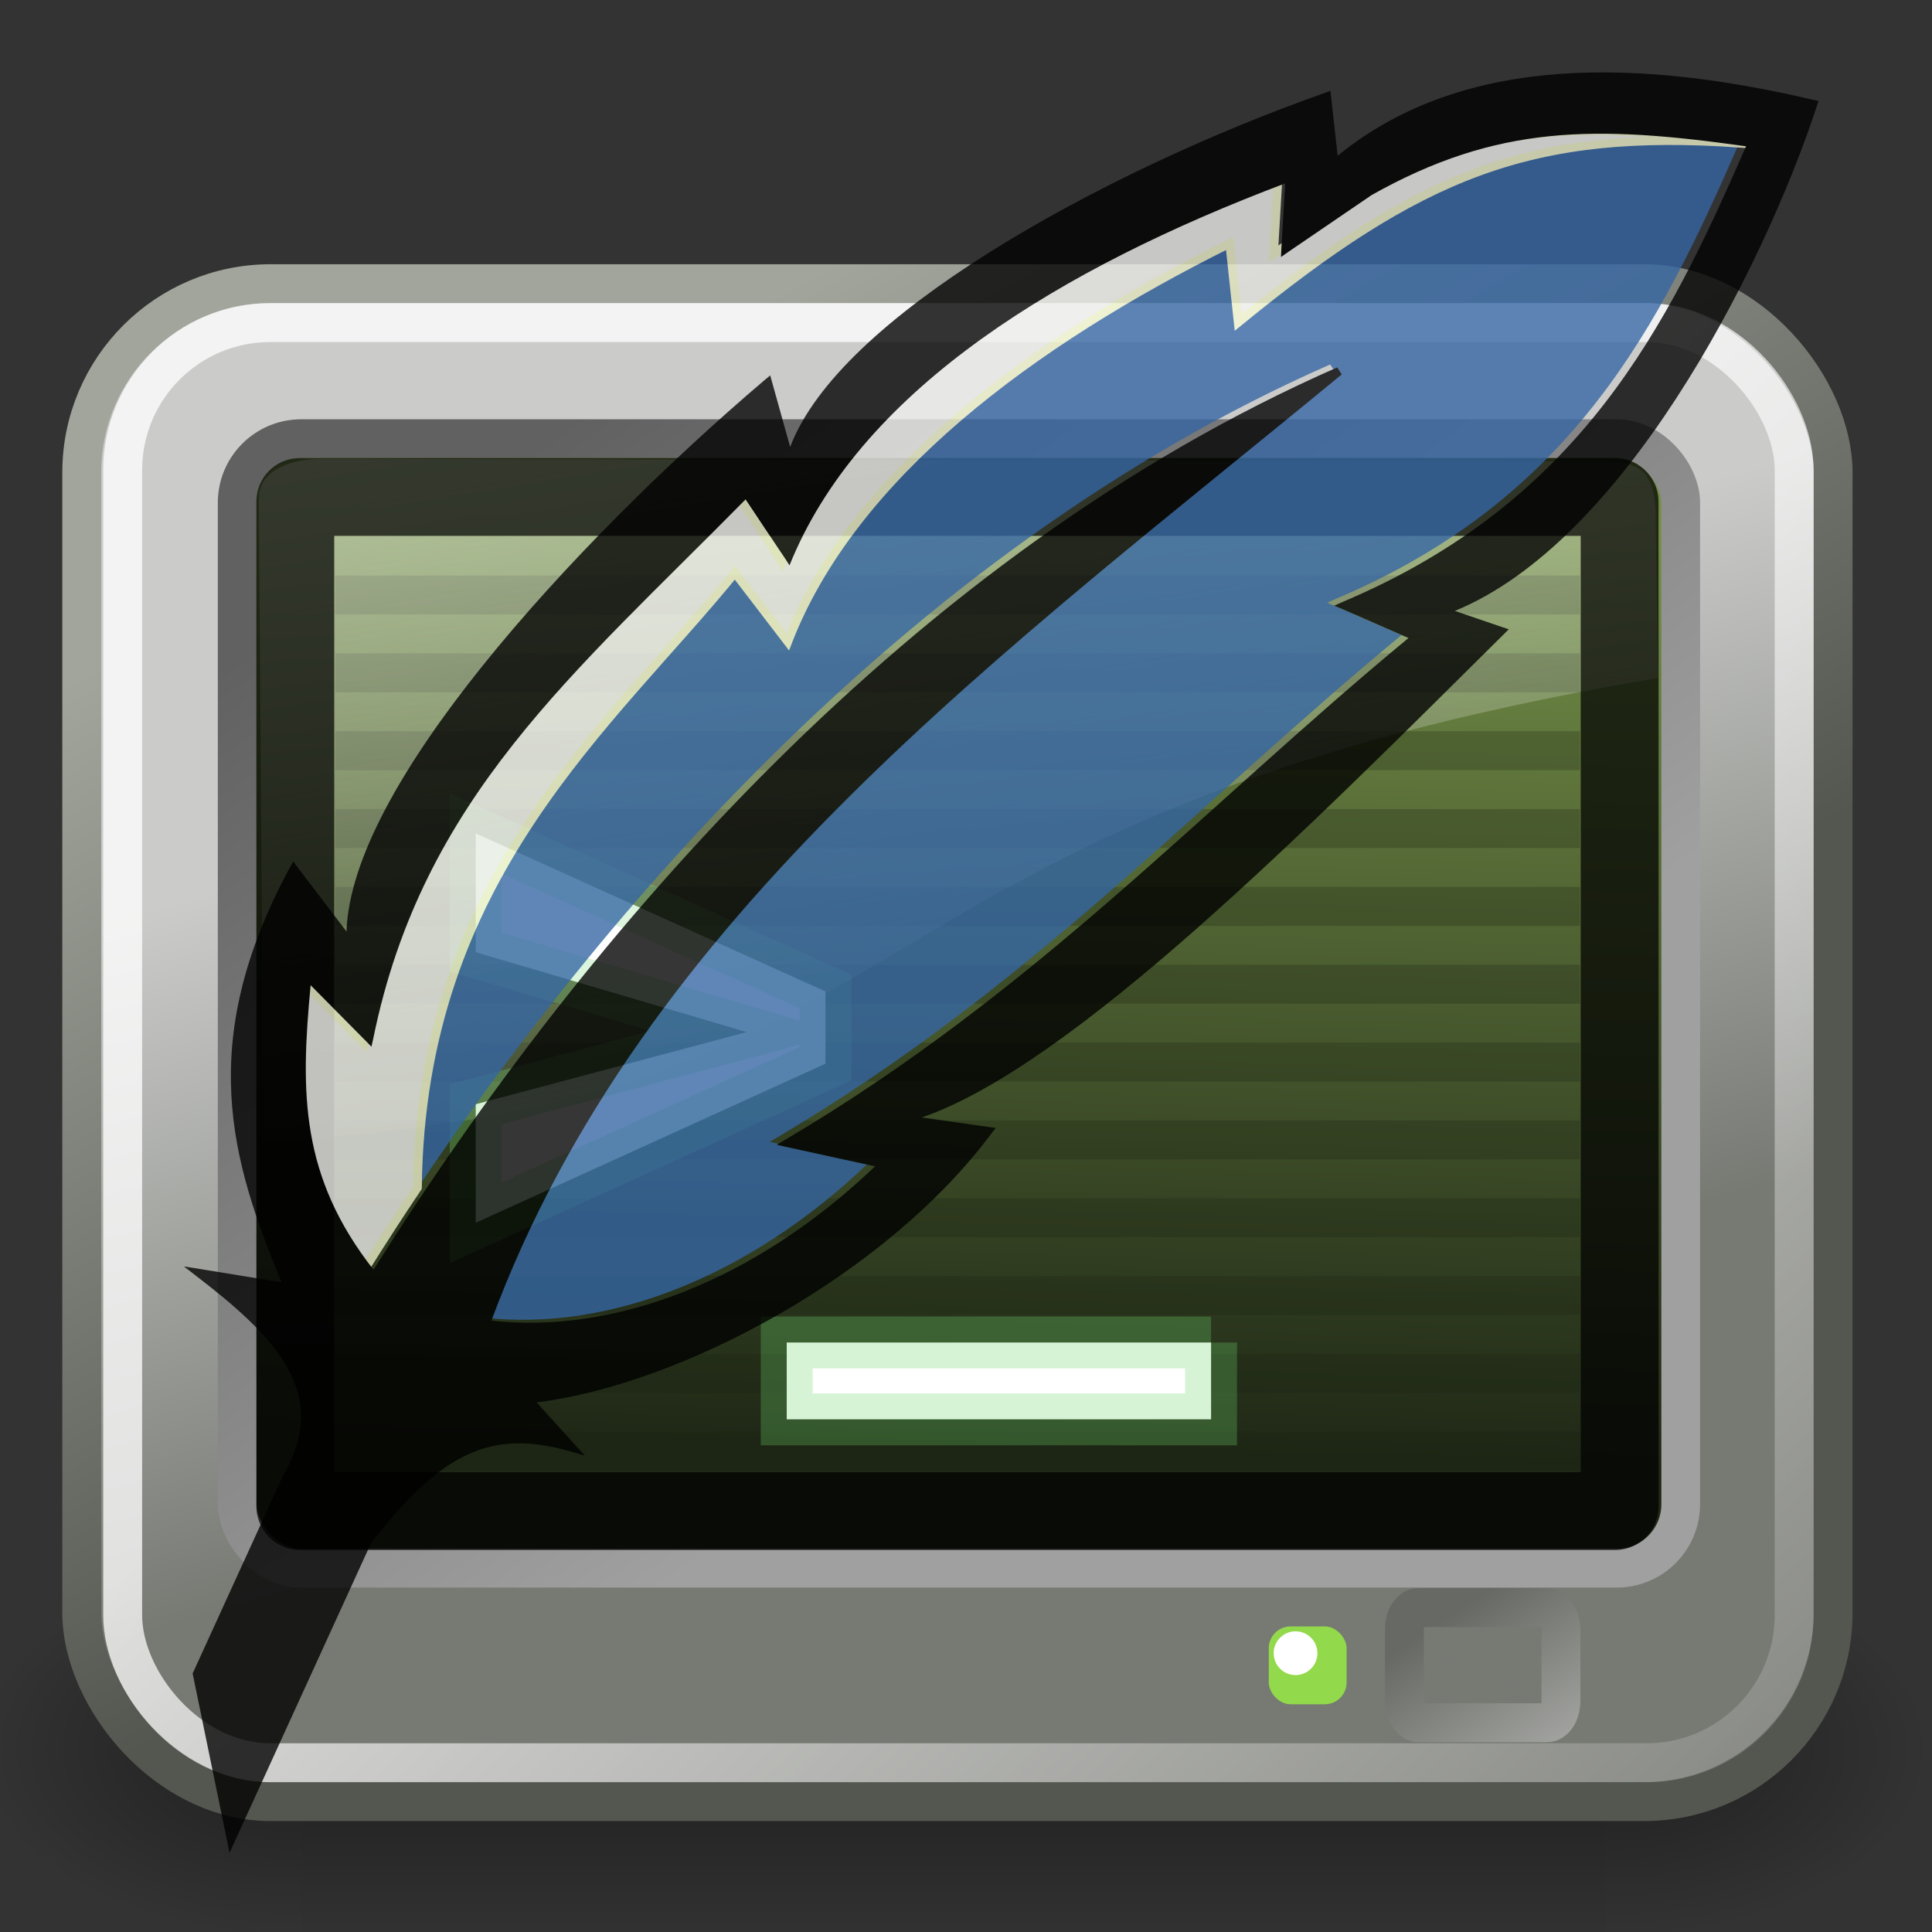 <?xml version="1.0" encoding="UTF-8" standalone="no"?>
<!-- Created with Inkscape (http://www.inkscape.org/) -->

<svg
   xmlns:dc="http://purl.org/dc/elements/1.1/"
   xmlns:cc="http://creativecommons.org/ns#"
   xmlns:rdf="http://www.w3.org/1999/02/22-rdf-syntax-ns#"
   xmlns:svg="http://www.w3.org/2000/svg"
   xmlns="http://www.w3.org/2000/svg"
   xmlns:xlink="http://www.w3.org/1999/xlink"
   xmlns:sodipodi="http://sodipodi.sourceforge.net/DTD/sodipodi-0.dtd"
   xmlns:inkscape="http://www.inkscape.org/namespaces/inkscape"
   width="48px"
   height="48px"
   id="svg3819"
   version="1.1"
   inkscape:version="0.47pre4 r22446"
   sodipodi:docname="tkcon_small.svg"
   inkscape:export-filename="/home/pat/Documents/tkcon/tkcon_small.png"
   inkscape:export-xdpi="90"
   inkscape:export-ydpi="90">
  <rect width="100%" height="100%" fill="#333333" stroke="none"/>
  <title
     id="title2892">tkcon</title>
  <defs
     id="defs3821">
    <inkscape:perspective
       sodipodi:type="inkscape:persp3d"
       inkscape:vp_x="0 : 24 : 1"
       inkscape:vp_y="0 : 1000 : 0"
       inkscape:vp_z="48 : 24 : 1"
       inkscape:persp3d-origin="24 : 16 : 1"
       id="perspective3827" />
    <inkscape:perspective
       id="perspective4799"
       inkscape:persp3d-origin="62.49263 : 88.229167 : 1"
       inkscape:vp_z="124.98526 : 132.34375 : 1"
       inkscape:vp_y="0 : 1000 : 0"
       inkscape:vp_x="0 : 132.34375 : 1"
       sodipodi:type="inkscape:persp3d" />
    <radialGradient
       gradientUnits="userSpaceOnUse"
       gradientTransform="matrix(1,0,0,0.738,0,9.844)"
       r="2.51"
       fy="39.51"
       fx="37.496"
       cy="39.51"
       cx="37.496"
       id="radialGradient6453"
       xlink:href="#linearGradient6447"
       inkscape:collect="always" />
    <linearGradient
       gradientTransform="matrix(1,0,0,0.745,0,9.569)"
       gradientUnits="userSpaceOnUse"
       y2="38"
       x2="36.452"
       y1="42.319"
       x1="40.253"
       id="linearGradient5719"
       xlink:href="#linearGradient2214"
       inkscape:collect="always" />
    <linearGradient
       gradientTransform="matrix(0.998,0,0,0.99,0.104,0.07)"
       gradientUnits="userSpaceOnUse"
       y2="30.343"
       x2="26.178"
       y1="9.146"
       x1="11.048"
       id="linearGradient4260"
       xlink:href="#linearGradient4254"
       inkscape:collect="always" />
    <linearGradient
       gradientTransform="matrix(0.954,0,0,0.948,1.142,1.206)"
       gradientUnits="userSpaceOnUse"
       y2="49.731"
       x2="48.845"
       y1="19.637"
       x1="20.339"
       id="linearGradient2244"
       xlink:href="#linearGradient2238"
       inkscape:collect="always" />
    <radialGradient
       gradientUnits="userSpaceOnUse"
       gradientTransform="matrix(1,0,0,0.305,-1.841788e-16,29.375)"
       r="17.577"
       fy="42.242"
       fx="24.042"
       cy="42.242"
       cx="24.042"
       id="radialGradient2230"
       xlink:href="#linearGradient2224"
       inkscape:collect="always" />
    <linearGradient
       gradientTransform="matrix(0.957,0,0,0.952,1.023,0.133)"
       gradientUnits="userSpaceOnUse"
       y2="32.498"
       x2="21.305"
       y1="9.587"
       x1="8.653"
       id="linearGradient2220"
       xlink:href="#linearGradient5176"
       inkscape:collect="always" />
    <linearGradient
       gradientTransform="matrix(0.957,0,0,0.952,1.023,0.133)"
       gradientUnits="userSpaceOnUse"
       y2="14.158"
       x2="24.842"
       y1="32.286"
       x1="29.87"
       id="linearGradient2212"
       xlink:href="#linearGradient2206"
       inkscape:collect="always" />
    <linearGradient
       gradientTransform="matrix(0.95,0,0,0.966,1.244,0.255)"
       gradientUnits="userSpaceOnUse"
       y2="34.226"
       x2="22.441"
       y1="9.583"
       x1="23.119"
       id="linearGradient2204"
       xlink:href="#linearGradient2198"
       inkscape:collect="always" />
    <linearGradient
       id="linearGradient2198">
      <stop
         id="stop2200"
         offset="0"
         style="stop-color:#748f48;stop-opacity:1;" />
      <stop
         id="stop2202"
         offset="1"
         style="stop-color:#1f2816;stop-opacity:1;" />
    </linearGradient>
    <linearGradient
       id="linearGradient2206">
      <stop
         id="stop2208"
         offset="0"
         style="stop-color:#777973;stop-opacity:1;" />
      <stop
         id="stop2210"
         offset="1"
         style="stop-color:#cbccca;stop-opacity:1;" />
    </linearGradient>
    <linearGradient
       id="linearGradient2214">
      <stop
         id="stop2216"
         offset="0"
         style="stop-color:#a9aaa7;stop-opacity:1;" />
      <stop
         id="stop2218"
         offset="1"
         style="stop-color:#676964;stop-opacity:1;" />
    </linearGradient>
    <linearGradient
       id="linearGradient2224">
      <stop
         id="stop2226"
         offset="0"
         style="stop-color:#32342f;stop-opacity:0.546;" />
      <stop
         id="stop2228"
         offset="1"
         style="stop-color:#32342f;stop-opacity:0;" />
    </linearGradient>
    <linearGradient
       id="linearGradient2238"
       inkscape:collect="always">
      <stop
         id="stop2240"
         offset="0"
         style="stop-color:#ffffff;stop-opacity:1;" />
      <stop
         id="stop2242"
         offset="1"
         style="stop-color:#ffffff;stop-opacity:0;" />
    </linearGradient>
    <linearGradient
       inkscape:collect="always"
       xlink:href="#linearGradient2667"
       id="linearGradient2673"
       gradientTransform="matrix(1.236,0,0,0.896,-1.082,2.831)"
       x1="11.492"
       y1="1.654"
       x2="17.199"
       y2="26.729"
       gradientUnits="userSpaceOnUse" />
    <linearGradient
       id="linearGradient2667">
      <stop
         style="stop-color:#ffffff;stop-opacity:1;"
         offset="0"
         id="stop2669" />
      <stop
         style="stop-color:#fcfcff;stop-opacity:0;"
         offset="1"
         id="stop2671" />
    </linearGradient>
    <linearGradient
       id="linearGradient5176">
      <stop
         style="stop-color:#a2a59c;stop-opacity:1;"
         offset="0"
         id="stop5178" />
      <stop
         style="stop-color:#535750;stop-opacity:1;"
         offset="1"
         id="stop5180" />
    </linearGradient>
    <linearGradient
       id="linearGradient4254">
      <stop
         id="stop4256"
         offset="0"
         style="stop-color:#616161;stop-opacity:1;" />
      <stop
         id="stop4258"
         offset="1"
         style="stop-color:#a0a0a0;stop-opacity:1;" />
    </linearGradient>
    <linearGradient
       id="linearGradient6447"
       inkscape:collect="always">
      <stop
         id="stop6449"
         offset="0"
         style="stop-color:#777973;stop-opacity:1;" />
      <stop
         id="stop6451"
         offset="1"
         style="stop-color:#777973;stop-opacity:0;" />
    </linearGradient>
    <linearGradient
       y2="609.505"
       x2="302.857"
       y1="366.648"
       x1="302.857"
       gradientTransform="matrix(2.774,0,0,1.97,-1892.179,-872.885)"
       gradientUnits="userSpaceOnUse"
       id="linearGradient5027"
       xlink:href="#linearGradient5048"
       inkscape:collect="always" />
    <linearGradient
       id="linearGradient5048">
      <stop
         id="stop5050"
         offset="0"
         style="stop-color:black;stop-opacity:0;" />
      <stop
         style="stop-color:black;stop-opacity:1;"
         offset="0.5"
         id="stop5056" />
      <stop
         id="stop5052"
         offset="1"
         style="stop-color:black;stop-opacity:0;" />
    </linearGradient>
    <radialGradient
       r="117.143"
       fy="486.648"
       fx="605.714"
       cy="486.648"
       cx="605.714"
       gradientTransform="matrix(2.774,0,0,1.97,-1891.633,-872.885)"
       gradientUnits="userSpaceOnUse"
       id="radialGradient5029"
       xlink:href="#linearGradient5060"
       inkscape:collect="always" />
    <linearGradient
       id="linearGradient5060"
       inkscape:collect="always">
      <stop
         id="stop5062"
         offset="0"
         style="stop-color:black;stop-opacity:1;" />
      <stop
         id="stop5064"
         offset="1"
         style="stop-color:black;stop-opacity:0;" />
    </linearGradient>
    <radialGradient
       r="117.143"
       fy="486.648"
       fx="605.714"
       cy="486.648"
       cx="605.714"
       gradientTransform="matrix(-2.774,0,0,1.97,112.762,-872.885)"
       gradientUnits="userSpaceOnUse"
       id="radialGradient5031"
       xlink:href="#linearGradient5060"
       inkscape:collect="always" />
    <inkscape:perspective
       id="perspective79"
       inkscape:persp3d-origin="24 : 16 : 1"
       inkscape:vp_z="48 : 24 : 1"
       inkscape:vp_y="0 : 1000 : 0"
       inkscape:vp_x="0 : 24 : 1"
       sodipodi:type="inkscape:persp3d" />
  </defs>
  <sodipodi:namedview
     id="base"
     pagecolor="#ffffff"
     bordercolor="#666666"
     borderopacity="1.0"
     inkscape:pageopacity="0.0"
     inkscape:pageshadow="2"
     inkscape:zoom="12.4375"
     inkscape:cx="24"
     inkscape:cy="24"
     inkscape:current-layer="layer1"
     showgrid="true"
     inkscape:grid-bbox="true"
     inkscape:document-units="px"
     inkscape:window-width="1440"
     inkscape:window-height="850"
     inkscape:window-x="0"
     inkscape:window-y="0"
     inkscape:window-maximized="1" />
  <g
     id="layer1"
     inkscape:label="Layer 1"
     inkscape:groupmode="layer">
    <g
       inkscape:label="Layer 1"
       id="layer1-1"
       transform="matrix(0.967,0,0,0.967,0.578,3.662)">
      <g
         transform="matrix(0.025,0,0,0.021,46.144,39.341)"
         id="g5022">
        <rect
           style="opacity:0.402;color:#000000;fill:url(#linearGradient5027);fill-opacity:1;fill-rule:nonzero;stroke:none;stroke-width:1;marker:none;visibility:visible;display:inline;overflow:visible"
           id="rect4173"
           width="1339.633"
           height="478.357"
           x="-1559.252"
           y="-150.697" />
        <path
           style="opacity:0.402;color:#000000;fill:url(#radialGradient5029);fill-opacity:1;fill-rule:nonzero;stroke:none;stroke-width:1;marker:none;visibility:visible;display:inline;overflow:visible"
           d="m -219.619,-150.68 c 0,0 0,478.331 0,478.331 142.874,0.9 345.4,-107.17 345.4,-239.196 0,-132.027 -159.437,-239.135 -345.4,-239.135 z"
           id="path5058"
           sodipodi:nodetypes="cccc" />
        <path
           sodipodi:nodetypes="cccc"
           id="path5018"
           d="m -1559.252,-150.68 c 0,0 0,478.331 0,478.331 -142.874,0.9 -345.4,-107.17 -345.4,-239.196 0,-132.027 159.437,-239.135 345.4,-239.135 z"
           style="opacity:0.402;color:#000000;fill:url(#radialGradient5031);fill-opacity:1;fill-rule:nonzero;stroke:none;stroke-width:1;marker:none;visibility:visible;display:inline;overflow:visible" />
      </g>
      <rect
         ry="4.852"
         rx="4.852"
         y="3.502"
         x="1.503"
         height="38.999"
         width="44.996"
         id="rect1316"
         style="fill:url(#linearGradient2212);fill-opacity:1;fill-rule:evenodd;stroke:url(#linearGradient2220);stroke-width:1;stroke-linecap:round;stroke-linejoin:round;stroke-miterlimit:4;stroke-opacity:1;stroke-dasharray:none;stroke-dashoffset:0" />
      <rect
         ry="1.645"
         rx="1.645"
         y="7.483"
         x="5.496"
         height="29.022"
         width="37.088"
         id="rect1314"
         style="fill:url(#linearGradient2204);fill-opacity:1;fill-rule:evenodd;stroke:url(#linearGradient4260);stroke-width:0.995;stroke-linecap:round;stroke-linejoin:round;stroke-miterlimit:4;stroke-opacity:1;stroke-dasharray:none;stroke-dashoffset:0" />
      <g
         style="opacity:0.256"
         id="g2286">
        <path
           style="fill:none;stroke:#181f10;stroke-width:1.001;stroke-linecap:butt;stroke-linejoin:miter;stroke-miterlimit:4;stroke-opacity:1;stroke-dasharray:none"
           d="m 8.015,11.5 31.979,0"
           id="path1345" />
        <path
           id="path2264"
           d="m 8.015,13.5 31.979,0"
           style="fill:none;stroke:#181f10;stroke-width:1.001;stroke-linecap:butt;stroke-linejoin:miter;stroke-miterlimit:4;stroke-opacity:1;stroke-dasharray:none" />
        <path
           style="fill:none;stroke:#181f10;stroke-width:1.001;stroke-linecap:butt;stroke-linejoin:miter;stroke-miterlimit:4;stroke-opacity:1;stroke-dasharray:none"
           d="m 8.015,15.5 31.979,0"
           id="path2266" />
        <path
           id="path2268"
           d="m 8.015,17.5 31.979,0"
           style="fill:none;stroke:#181f10;stroke-width:1.001;stroke-linecap:butt;stroke-linejoin:miter;stroke-miterlimit:4;stroke-opacity:1;stroke-dasharray:none" />
        <path
           style="fill:none;stroke:#181f10;stroke-width:1.001;stroke-linecap:butt;stroke-linejoin:miter;stroke-miterlimit:4;stroke-opacity:1;stroke-dasharray:none"
           d="m 8.015,19.5 31.979,0"
           id="path2270" />
        <path
           id="path2272"
           d="m 8.015,21.5 31.979,0"
           style="fill:none;stroke:#181f10;stroke-width:1.001;stroke-linecap:butt;stroke-linejoin:miter;stroke-miterlimit:4;stroke-opacity:1;stroke-dasharray:none" />
        <path
           style="fill:none;stroke:#181f10;stroke-width:1.001;stroke-linecap:butt;stroke-linejoin:miter;stroke-miterlimit:4;stroke-opacity:1;stroke-dasharray:none"
           d="m 8.015,23.5 31.979,0"
           id="path2274" />
        <path
           id="path2276"
           d="m 8.015,25.5 31.979,0"
           style="fill:none;stroke:#181f10;stroke-width:1.001;stroke-linecap:butt;stroke-linejoin:miter;stroke-miterlimit:4;stroke-opacity:1;stroke-dasharray:none" />
        <path
           style="fill:none;stroke:#181f10;stroke-width:1.001;stroke-linecap:butt;stroke-linejoin:miter;stroke-miterlimit:4;stroke-opacity:1;stroke-dasharray:none"
           d="m 8.015,27.5 31.979,0"
           id="path2278" />
        <path
           id="path2280"
           d="m 8.015,29.5 31.979,0"
           style="fill:none;stroke:#181f10;stroke-width:1.001;stroke-linecap:butt;stroke-linejoin:miter;stroke-miterlimit:4;stroke-opacity:1;stroke-dasharray:none" />
        <path
           style="fill:none;stroke:#181f10;stroke-width:1.001;stroke-linecap:butt;stroke-linejoin:miter;stroke-miterlimit:4;stroke-opacity:1;stroke-dasharray:none"
           d="m 8.015,31.5 31.979,0"
           id="path2282" />
        <path
           id="path2284"
           d="m 8.015,33.5 31.979,0"
           style="fill:none;stroke:#181f10;stroke-width:1.001;stroke-linecap:butt;stroke-linejoin:miter;stroke-miterlimit:4;stroke-opacity:1;stroke-dasharray:none" />
      </g>
      <rect
         ry="3.791"
         rx="3.791"
         y="4.501"
         x="2.554"
         height="37.001"
         width="42.945"
         id="rect2232"
         style="opacity:0.764;fill:none;stroke:url(#linearGradient2244);stroke-width:1;stroke-linecap:round;stroke-linejoin:round;stroke-miterlimit:4;stroke-opacity:1;stroke-dasharray:none;stroke-dashoffset:0" />
      <path
         sodipodi:nodetypes="ccccccccccccc"
         id="text1340"
         d="m 11.625,20.679 0,-3.054 8.985,4.061 0,1.856 -8.985,4.087 0,-3.045 6.964,-1.854 L 11.625,20.679 z m 18.893,10.026 0,1.974 -10.903,0 0,-1.974 10.903,0"
         style="font-size:18.585px;font-style:normal;font-variant:normal;font-weight:bold;font-stretch:normal;text-align:start;line-height:125%;writing-mode:lr-tb;text-anchor:start;fill:#ffffff;fill-opacity:1;stroke:#6ed66e;stroke-width:1pt;stroke-linecap:butt;stroke-linejoin:miter;stroke-opacity:0.279;font-family:Bitstream Vera Sans Mono" />
      <path
         id="path2443"
         d="M 7.625,8 C 7.102,8 6.052,8.19 6.052,9.026 L 6.17,25.543 C 23.842,24.579 20.294,17.286 42,13.633 L 41.937,9.291 C 41.859,8.166 41.398,8.059 40.327,8.066 L 7.625,8 z"
         style="opacity:0.531;fill:url(#linearGradient2673);fill-opacity:1;fill-rule:evenodd;stroke:none"
         sodipodi:nodetypes="ccccccc" />
      <rect
         ry="0.118"
         rx="0.118"
         y="8.981"
         x="6.989"
         height="26.057"
         width="34.026"
         id="rect1340"
         style="opacity:0.714;fill:none;stroke:#000000;stroke-width:2;stroke-linecap:round;stroke-linejoin:round;stroke-miterlimit:4;stroke-opacity:1;stroke-dasharray:none;stroke-dashoffset:0" />
      <rect
         ry="0.56"
         rx="0.358"
         y="37.515"
         x="35.486"
         height="2.959"
         width="4.02"
         id="rect5025"
         style="fill:url(#radialGradient6453);fill-opacity:1;fill-rule:evenodd;stroke:url(#linearGradient5719);stroke-width:1;stroke-linecap:round;stroke-linejoin:miter;stroke-miterlimit:4;stroke-opacity:1;stroke-dasharray:none;stroke-dashoffset:0" />
      <rect
         ry="0.56"
         rx="0.56"
         y="38"
         x="32"
         height="2"
         width="2"
         id="rect6458"
         style="fill:#93d94c;fill-opacity:1;fill-rule:evenodd;stroke:none" />
      <path
         transform="translate(4.375,-0.062)"
         d="m 28.875,38.75 c 0,0.311 -0.252,0.562 -0.562,0.562 -0.311,0 -0.562,-0.252 -0.562,-0.562 0,-0.311 0.252,-0.562 0.562,-0.562 0.311,0 0.562,0.252 0.562,0.562 z"
         sodipodi:ry="0.5625"
         sodipodi:rx="0.5625"
         sodipodi:cy="38.75"
         sodipodi:cx="28.3125"
         id="path2300"
         style="color:#000000;fill:#ffffff;fill-opacity:1;fill-rule:nonzero;stroke:none;stroke-width:1;marker:none;visibility:visible;display:inline;overflow:visible"
         sodipodi:type="arc" />
    </g>
    <g
       transform="matrix(0.205,0.086,-0.09,0.197,-24.266,-112.466)"
       id="layer1-8"
       inkscape:label="Layer 1"
       style="opacity:0.786">
      <g
         transform="matrix(0.967,0,0,0.967,10.082,12.004)"
         id="g2392">
        <path
           style="fill:#3465a4;fill-opacity:1;fill-rule:evenodd;stroke:none;display:inline"
           d="m 499.589,374.014 c 0.382,23.332 -0.311,46.412 -20.5,68.344 l -0.75,0.844 1.125,0 8.25,0.125 c -13.405,27.886 -22.127,55.694 -41.406,83.469 l -0.688,1 1.188,-0.219 10.188,-1.938 c -7.217,18.31 -19.558,30.433 -32.938,34.5 -3.683,-51.569 22.052,-97.087 43.906,-142.469 0.02,-0.042 0.042,-0.083 0.062,-0.125 l -0.812,-0.562 c -35.786,40.014 -51.911,96.449 -58,143 -12.128,-6.847 -16.171,-15.913 -20.281,-28.25 l 8.469,3.562 0.875,0.375 -0.188,-0.938 c -6.436,-28.62 3.556,-49.162 13.25,-76.156 l 6.969,4.656 0.812,0.562 -0.031,-0.969 c -0.546,-21.931 14.221,-43.948 33.812,-63.594 l 2.719,7.281 0.375,0.969 0.531,-0.906 5.969,-9.938 0.031,-0.062 c 9.852,-13.57 20.267,-17.987 37.062,-22.562 z"
           id="path4426" />
        <path
           style="fill:#eeeeec;fill-opacity:1;fill-rule:evenodd;stroke:#eff1cb;stroke-width:1px;stroke-linecap:butt;stroke-linejoin:miter;stroke-opacity:1;display:inline"
           d="m 499.599,374.001 c -16.738,4.566 -27.28,9.032 -37.112,22.575 l -0.031,0.062 -5.969,9.938 -0.531,0.906 -0.375,-0.969 -2.719,-7.281 c -19.591,19.646 -34.358,41.663 -33.812,63.594 l 0.031,0.969 -0.812,-0.562 -6.969,-4.656 c -9.694,26.994 -19.686,47.537 -13.25,76.156 l 0.188,0.938 -0.875,-0.375 -8.375,-3.531 c 0.027,0.171 0.066,0.33 0.094,0.5 4.049,12.058 8.146,20.973 20.094,27.719 0.472,-3.606 0.997,-7.288 1.594,-11 -14.591,-34.164 -1.926,-59.281 3.844,-81.875 l 8.875,5.125 c -1.226,-21.155 11.194,-43.97 27.344,-63.875 l 4.688,8.25 c 12.009,-24.701 21.506,-34.616 44.081,-42.607 z"
           id="path7600"
           sodipodi:nodetypes="ccccccccccccccccccccccc" />
        <path
           id="path2177"
           d="m 505.905,365.733 -0.531,0.094 c -19.685,3.434 -38.955,10.666 -47.406,27.969 l -3.562,-6.219 -0.312,-0.562 -0.469,0.469 c -9.694,9.276 -20.101,21.291 -27.781,33.094 -7.21,11.079 -11.992,21.923 -11.469,30.219 l -5.031,-6.281 -0.5,-0.625 -0.344,0.719 c -6.124,13.229 -12.304,29.504 -16,44.438 -3.504,14.159 -4.759,27.047 -1.5,35.156 l -8.281,-4.812 -0.688,-0.406 -0.062,0.812 c -1.559,23.617 8.038,34.893 19.062,45.781 l -9.188,2.281 -1.844,0.469 1.844,0.5 c 5.275,1.429 10.275,3.039 13.75,5.719 3.475,2.68 5.471,6.366 4.875,12.25 l 0,0.031 0,25.5 0,0.156 0.094,0.125 11.5,16.5 0.906,1.312 0,-1.594 0,-38.875 c 1.522,-6.544 3.308,-11.048 5.875,-14.031 2.567,-2.983 5.907,-4.515 10.688,-5.094 l 1.719,-0.219 -1.562,-0.719 -6.062,-2.875 c 14.455,-8.704 30.645,-30.039 34.906,-50.312 l 0.188,-0.812 -0.781,0.219 -7.5,2.031 c 6.663,-6.256 13.375,-18.652 19.75,-33.094 6.761,-15.317 13.074,-32.665 18.25,-46.531 l 0.281,-0.75 -0.781,0.062 -5.781,0.406 c 7.147,-7.586 11.12,-20.113 13.062,-33.344 2.022,-13.771 1.88,-28.271 0.75,-38.625 l -0.062,-0.531 z m -5.438,8.281 c 0.382,23.332 -0.311,46.412 -20.5,68.344 l -0.75,0.844 1.125,0 8.25,0.125 c -13.405,27.886 -22.127,55.694 -41.406,83.469 l -0.688,1 1.188,-0.219 10.188,-1.938 c -7.217,18.31 -19.558,30.433 -32.938,34.5 -3.683,-51.569 22.052,-97.087 43.906,-142.469 0.02,-0.042 0.042,-0.083 0.062,-0.125 l -0.812,-0.562 c -35.786,40.014 -51.911,96.449 -58,143 -12.128,-6.847 -16.171,-15.913 -20.281,-28.25 l 8.469,3.562 0.875,0.375 -0.188,-0.938 c -6.436,-28.62 3.556,-49.162 13.25,-76.156 l 6.969,4.656 0.812,0.562 -0.031,-0.969 c -0.546,-21.931 14.221,-43.948 33.812,-63.594 l 2.719,7.281 0.375,0.969 0.531,-0.906 5.969,-9.938 0.031,-0.062 c 9.852,-13.57 20.267,-17.987 37.062,-22.562 z"
           style="fill:#000000;fill-opacity:1;fill-rule:evenodd;stroke:none;display:inline" />
      </g>
    </g>
  </g>
</svg>
